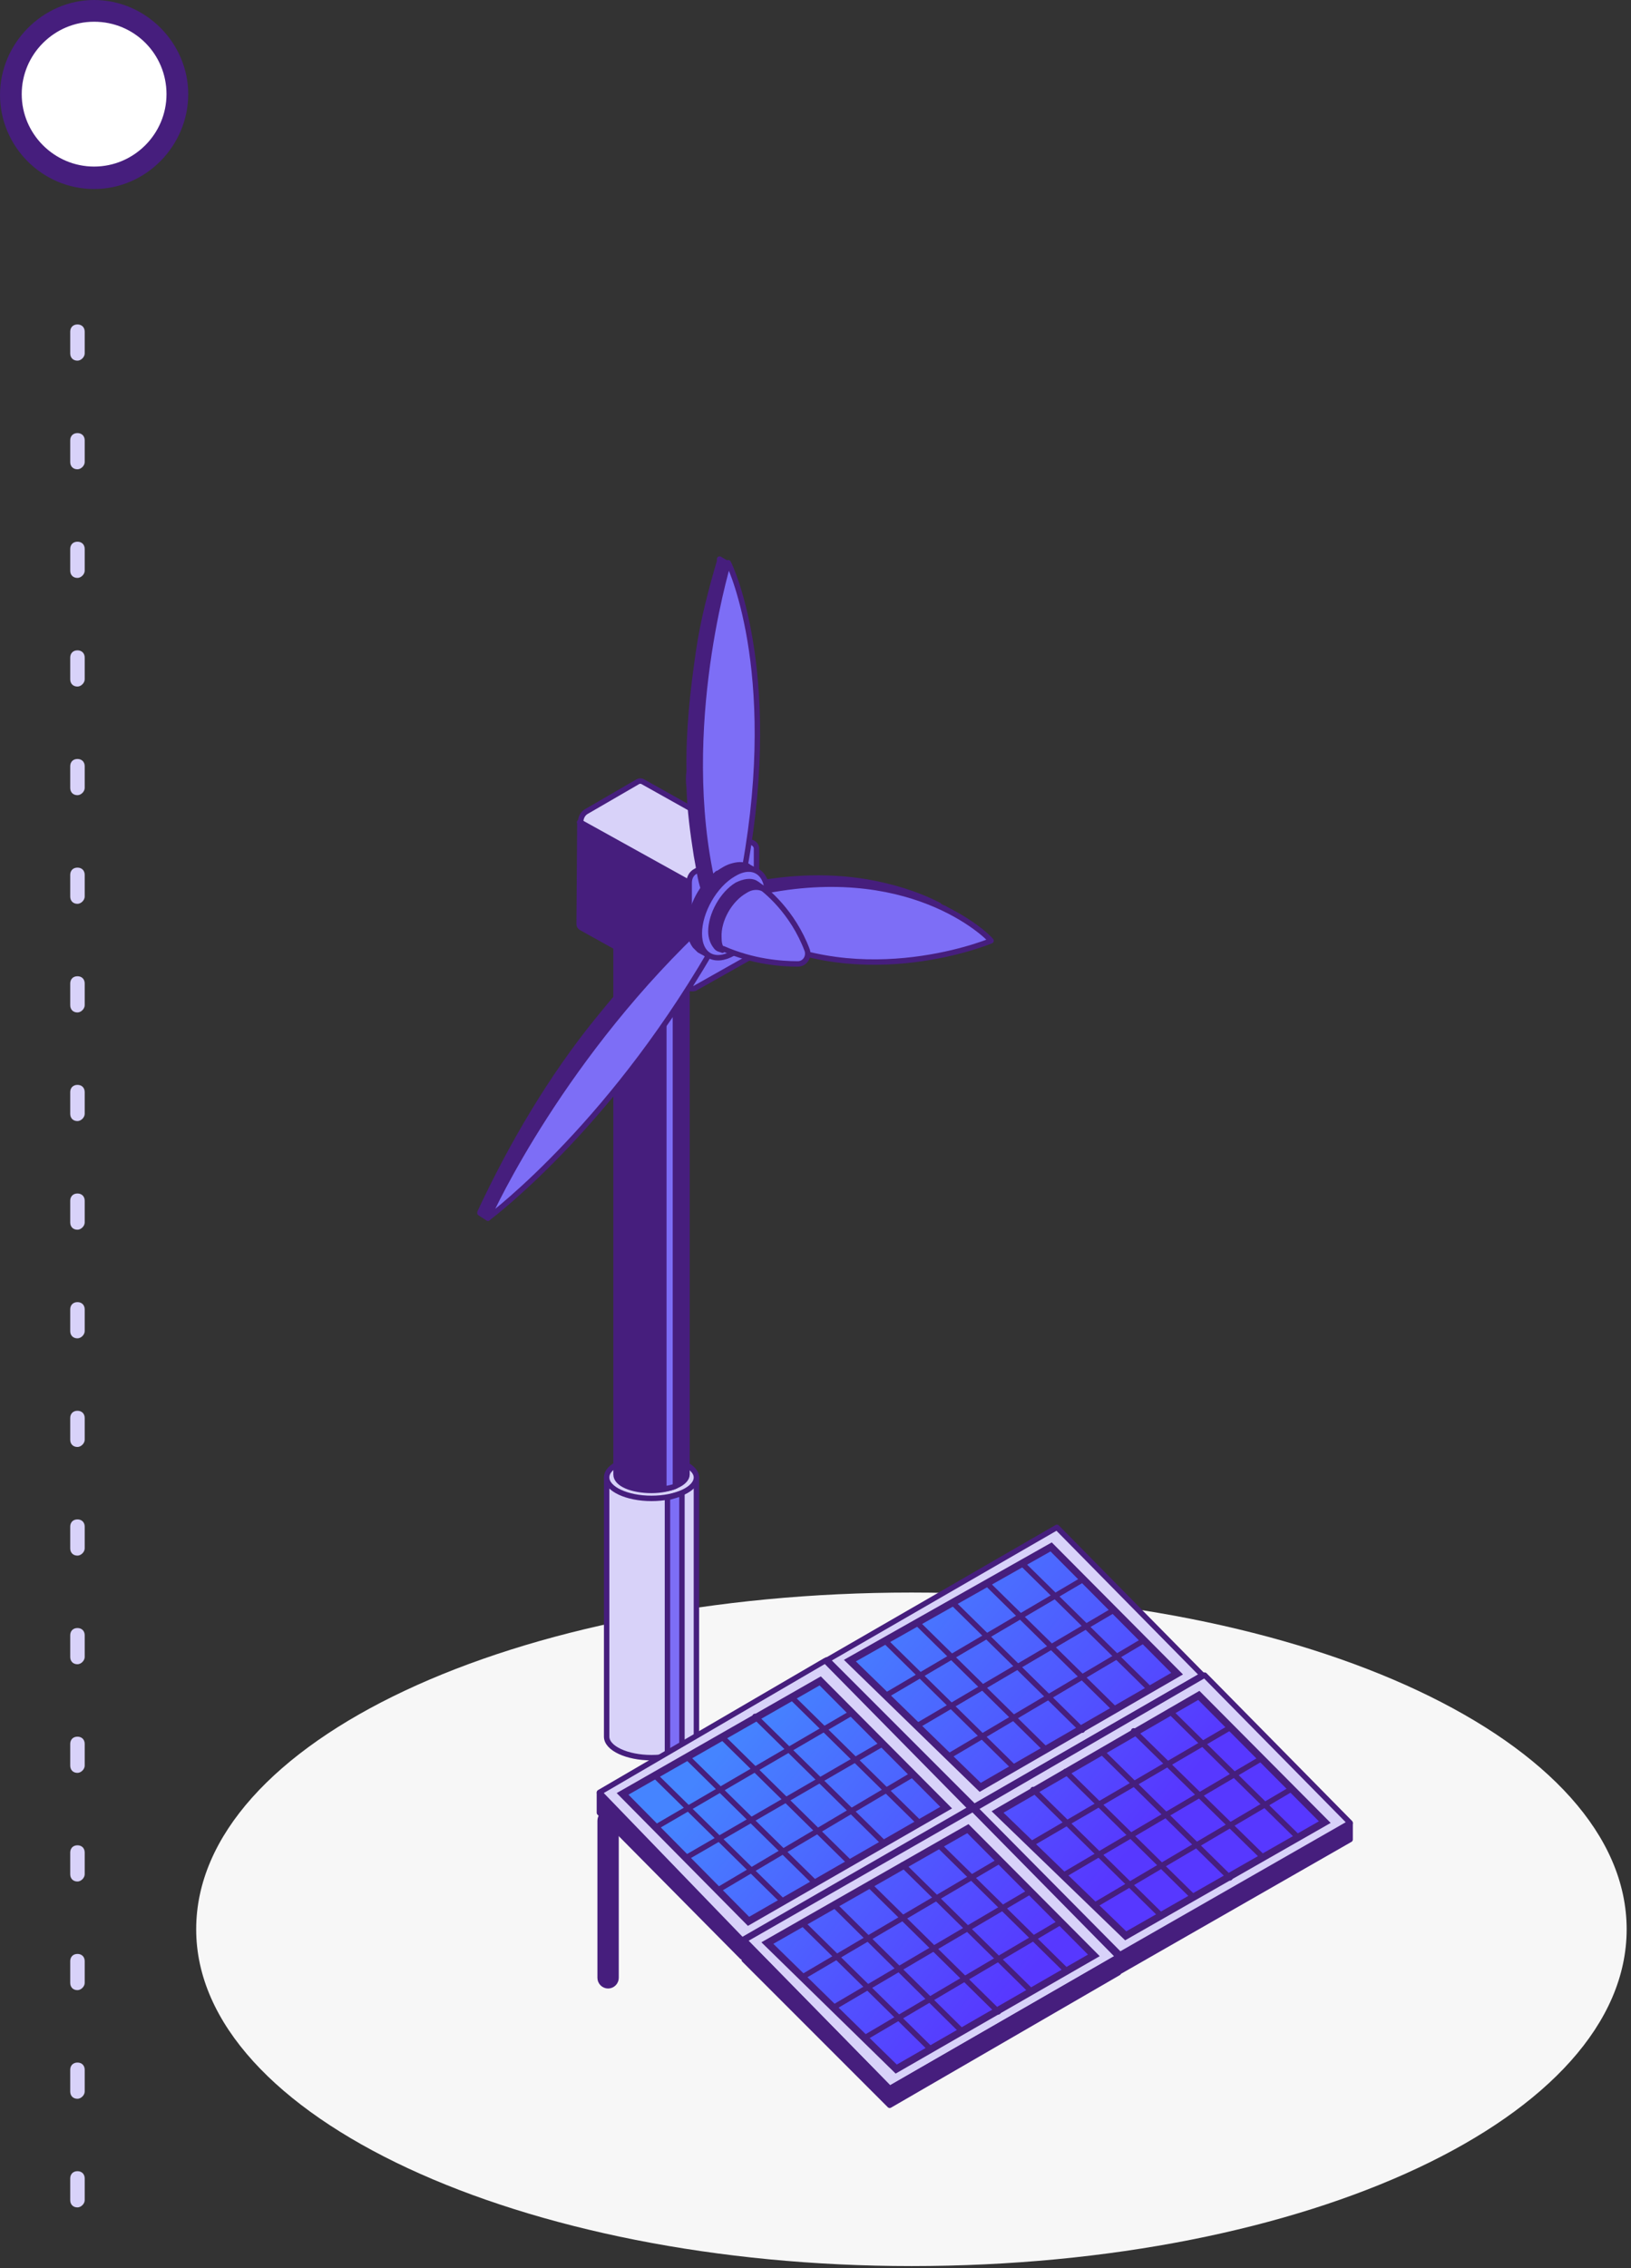 <?xml version="1.0" encoding="utf-8"?>
<!-- Generator: Adobe Illustrator 26.5.0, SVG Export Plug-In . SVG Version: 6.00 Build 0)  -->
<svg version="1.1" id="Livello_1" xmlns="http://www.w3.org/2000/svg" xmlns:xlink="http://www.w3.org/1999/xlink" x="0px" y="0px"
	 viewBox="0 0 225.3 313.2" style="enable-background:new 0 0 225.3 313.2;" xml:space="preserve">
<rect x="0" y="0" width="225.3" height="313.2" fill="#333333" stroke="none"/>
<style type="text/css">
	.st0{fill:#FFFFFF;}
	.st1{fill:#461E7D;}
	.st2{fill:#D8D2F9;}
	.st3{fill:#F7F7F7;}
	.st4{clip-path:url(#SVGID_00000066476838591020231960000016960406775800431033_);}
	.st5{fill:#D8D2F9;stroke:#461E7D;stroke-width:0.75;stroke-linecap:round;stroke-linejoin:round;}
	.st6{fill:#7D6EF6;stroke:#461E7D;stroke-width:0.75;stroke-linecap:round;stroke-linejoin:round;}
	.st7{fill:#461E7D;stroke:#461E7D;stroke-width:0.75;stroke-linecap:round;stroke-linejoin:round;}
	.st8{fill:#ECF5FF;}
	.st9{fill:#6F7312;}
	.st10{fill:#AFC1D3;}
	.st11{fill:url(#SVGID_00000036967235422032806680000014728613691046070970_);stroke:#461E7D;stroke-miterlimit:10;}
	.st12{fill:none;stroke:#461E7D;stroke-width:0.75;stroke-linecap:round;stroke-linejoin:round;}
	.st13{fill:url(#SVGID_00000020396630967986445280000011274229454475470739_);stroke:#461E7D;stroke-miterlimit:10;}
	.st14{fill:url(#SVGID_00000165946691400413838990000011713651249095307153_);stroke:#461E7D;stroke-miterlimit:10;}
	.st15{fill:url(#SVGID_00000047757555274694850530000010377993566676877758_);stroke:#461E7D;stroke-miterlimit:10;}
</style>
<g>
	<circle class="st0" cx="13" cy="13" r="11.5"/>
	<path class="st1" d="M13,26.1c-7.2,0-13-5.9-13-13S5.9,0,13,0s13,5.9,13,13S20.2,26.1,13,26.1z M13,3C7.5,3,3,7.5,3,13
		s4.5,10,10,10s10-4.5,10-10S18.6,3,13,3z"/>
</g>
<g>
	<path class="st2" d="M10.7,304.8c-0.6,0-1-0.4-1-1v-3c0-0.6,0.4-1,1-1s1,0.4,1,1v3C11.7,304.3,11.2,304.8,10.7,304.8z M10.7,289.8
		c-0.6,0-1-0.4-1-1v-3c0-0.6,0.4-1,1-1s1,0.4,1,1v3C11.7,289.3,11.2,289.8,10.7,289.8z M10.7,274.8c-0.6,0-1-0.4-1-1v-3
		c0-0.6,0.4-1,1-1s1,0.4,1,1v3C11.7,274.3,11.2,274.8,10.7,274.8z M10.7,259.8c-0.6,0-1-0.4-1-1v-3c0-0.6,0.4-1,1-1s1,0.4,1,1v3
		C11.7,259.3,11.2,259.8,10.7,259.8z M10.7,244.8c-0.6,0-1-0.4-1-1v-3c0-0.6,0.4-1,1-1s1,0.4,1,1v3
		C11.7,244.3,11.2,244.8,10.7,244.8z M10.7,229.8c-0.6,0-1-0.4-1-1v-3c0-0.6,0.4-1,1-1s1,0.4,1,1v3
		C11.7,229.3,11.2,229.8,10.7,229.8z M10.7,214.8c-0.6,0-1-0.4-1-1v-3c0-0.6,0.4-1,1-1s1,0.4,1,1v3
		C11.7,214.3,11.2,214.8,10.7,214.8z M10.7,199.8c-0.6,0-1-0.4-1-1v-3c0-0.6,0.4-1,1-1s1,0.4,1,1v3
		C11.7,199.3,11.2,199.8,10.7,199.8z M10.7,184.8c-0.6,0-1-0.4-1-1v-3c0-0.6,0.4-1,1-1s1,0.4,1,1v3
		C11.7,184.3,11.2,184.8,10.7,184.8z M10.7,169.8c-0.6,0-1-0.4-1-1v-3c0-0.6,0.4-1,1-1s1,0.4,1,1v3
		C11.7,169.3,11.2,169.8,10.7,169.8z M10.7,154.8c-0.6,0-1-0.4-1-1v-3c0-0.6,0.4-1,1-1s1,0.4,1,1v3
		C11.7,154.3,11.2,154.8,10.7,154.8z M10.7,139.8c-0.6,0-1-0.4-1-1v-3c0-0.6,0.4-1,1-1s1,0.4,1,1v3
		C11.7,139.3,11.2,139.8,10.7,139.8z M10.7,124.8c-0.6,0-1-0.4-1-1v-3c0-0.6,0.4-1,1-1s1,0.4,1,1v3
		C11.7,124.3,11.2,124.8,10.7,124.8z M10.7,109.8c-0.6,0-1-0.4-1-1v-3c0-0.6,0.4-1,1-1s1,0.4,1,1v3
		C11.7,109.3,11.2,109.8,10.7,109.8z M10.7,94.8c-0.6,0-1-0.4-1-1v-3c0-0.6,0.4-1,1-1s1,0.4,1,1v3C11.7,94.3,11.2,94.8,10.7,94.8z
		 M10.7,79.8c-0.6,0-1-0.4-1-1v-3c0-0.6,0.4-1,1-1s1,0.4,1,1v3C11.7,79.3,11.2,79.8,10.7,79.8z M10.7,64.8c-0.6,0-1-0.4-1-1v-3
		c0-0.6,0.4-1,1-1s1,0.4,1,1v3C11.7,64.3,11.2,64.8,10.7,64.8z M10.7,49.8c-0.6,0-1-0.4-1-1v-3c0-0.6,0.4-1,1-1s1,0.4,1,1v3
		C11.7,49.3,11.2,49.8,10.7,49.8z"/>
</g>
<path class="st3" d="M125.9,312.9c54.8,0,98.8-20.6,98.8-46.5c0-25.9-44-46.5-98.8-46.5c-54.8,0-98.8,20.6-98.8,46.5
	C27.1,292.4,72.2,312.9,125.9,312.9z"/>
<g>
	<defs>
		<rect id="SVGID_1_" x="62.7" y="76.8" width="126.3" height="214.2"/>
	</defs>
	<clipPath id="SVGID_00000039824547563925005780000017770240145161892242_">
		<use xlink:href="#SVGID_1_"  style="overflow:visible;"/>
	</clipPath>
	<g style="clip-path:url(#SVGID_00000039824547563925005780000017770240145161892242_);">
		<path class="st5" d="M83.8,204v35.8c0,1.6,2.8,2.9,6.2,2.9c3.4,0,6.2-1.3,6.2-2.9V204H83.8z"/>
		<path class="st5" d="M96.2,204c0,1.6-2.8,2.9-6.2,2.9c-3.4,0-6.2-1.3-6.2-2.9s2.8-2.8,6.2-2.8C93.4,201.2,96.2,202.5,96.2,204z"/>
		<path class="st6" d="M94.2,206.2V242c-0.6,0.3-1.3,0.4-2,0.6v-35.8C92.9,206.6,93.6,206.4,94.2,206.2z"/>
		<path class="st7" d="M85.1,127.6v76c0,1.3,2.2,2.2,4.9,2.2c2.6,0,4.9-1,4.9-2.2v-76H85.1z"/>
		<path class="st8" d="M94,127.6c0,1.2-2.2,2.2-4.9,2.2s-4.9-1-4.9-2.2c0-1.2,2.2-2.2,4.9-2.2C91.9,125.4,94,126.4,94,127.6z"/>
		<path class="st6" d="M93.3,129.2v76c-0.4,0.2-1,0.3-1.6,0.4v-76C92.3,129.5,92.8,129.4,93.3,129.2z"/>
		<path class="st5" d="M103.9,116.4L88.9,108c-0.3-0.2-0.6-0.2-0.9,0l-6.9,4c-0.6,0.3-0.9,0.9-0.9,1.6v14c0,0.3,0.2,0.4,0.3,0.5
			l15.1,8.4l0.2-0.3l-0.3-0.2l7.6-4.4c0.4-0.2,0.6-0.6,0.6-1.1v-13.8L103.9,116.4z"/>
		<path class="st7" d="M80.1,113.5l15.5,8.6v13.7l-0.3,0.2l0.3,0.2l-0.2,0.3l-15.1-8.4c-0.2-0.1-0.3-0.3-0.3-0.5L80.1,113.5
			C80,113.6,80.1,113.5,80.1,113.5z"/>
		<path class="st6" d="M103,116.3l-6.9,4c-0.6,0.3-0.9,0.9-0.9,1.6v14c0,0.4,0.5,0.8,0.9,0.5l7.8-4.4c0.4-0.2,0.6-0.6,0.6-1.1v-13.8
			C104.4,116.4,103.6,116.1,103,116.3z"/>
		<path class="st7" d="M96.2,128.5c-7.2,6.9-13.6,14.6-19.1,22.9c-3.5,5.3-6.9,10.8-9.5,16.5c0,0,0,0.1-0.1,0.1c0,0,0,0.1-0.1,0.1
			v0.1l-1.1-0.7v-0.1c4.4-9.4,9.8-18.6,16.3-26.6c4.2-5.2,8.8-10.3,13.7-14.8l1.6,0.9C97.4,127.4,96.8,128,96.2,128.5z"/>
		<path class="st6" d="M97.9,126.9c-20,18.5-30,40.1-30.5,41.3c0.9-0.7,17.7-13.4,32.1-39.1l-0.8-1.1L97.9,126.9L97.9,126.9z"/>
		<path class="st9" d="M104.4,127.7l-2.1-1.2c0.3,0.2,0.6,0.3,0.9,0.5l2.1,1.2C105,128,104.8,127.8,104.4,127.7z"/>
		<path class="st10" d="M103.4,123.6l1.1-2.7l2.1,1.2l-1.1,2.7l-1.1,2.7l-2.1-1.2L103.4,123.6z"/>
		<path class="st7" d="M131.4,126C131.4,126,131.4,125.9,131.4,126c-0.3-0.1-0.4-0.2-0.6-0.3c-3.5-1.7-7.4-2.7-11.3-3.2
			c-3.9-0.5-7.9-0.3-11.8,0.4c-1.2,0.2-2.6,0.3-3.8,0.6l-1.7-1c5.8-1.3,11.7-1.7,17.6-0.7c3.4,0.6,6.8,1.6,9.9,3.2
			c0,0,0,0.1,0.1,0.1c0.1,0.1,0.3,0.2,0.5,0.3h0.1c0.2,0.1,0.3,0.2,0.5,0.3l1.7,1c-0.1-0.1-0.3-0.2-0.5-0.3H132
			C131.8,126.2,131.6,126.1,131.4,126z"/>
		<path class="st7" d="M95.2,106.5c-0.1-5.6,0.5-11,1.3-16.5c0.6-4.2,1.7-8.4,2.9-12.5v-0.1v-0.1v-0.1l1.2,0.7v0.1v0.3v0.1
			c-2.9,12.2-4.5,24.3-3.2,36.5c0.1,1.6,0.4,3.4,0.7,5c0.1,0.8,0.5,1.5,0.7,2.3c0.1,0.3,0.3,1.8,0.3,2.2c-0.8-0.5-1.5-0.7-1.9-1.6
			c-0.5-1.4-0.7-3.2-1-4.7c-0.5-3.2-0.9-6.2-1-9.4C95.1,108,95.1,107.2,95.2,106.5L95.2,106.5z"/>
		<path class="st6" d="M100.6,77.7c-0.3,1.2-7.4,24.9-1.6,46.6l1.7-1l1.7-1C108.1,94.1,101.1,78.6,100.6,77.7z"/>
		<path class="st6" d="M103.9,123.4l-0.9,2.2l-0.9,2.2c15.6,9.7,33.9,2.5,34.8,2.1C136.5,129.3,125.5,118.4,103.9,123.4L103.9,123.4
			z"/>
		<path class="st7" d="M97.6,131.8c-0.8-0.8-1.2-2.2-1.1-3.3c0-0.3,0.1-0.5,0.1-0.7c0.6-2.4,1.7-4.9,3.6-6.4
			c0.1-0.1,0.2-0.1,0.3-0.3c0.5-0.3,1.1-0.7,1.7-0.9c0.7-0.2,1.4-0.3,2.1,0h0.1c0.1,0,0.1,0.1,0.1,0.1l-1.1-0.6
			c-0.1,0-0.1-0.1-0.1-0.1h-0.1c-0.7-0.3-1.4-0.2-2.1,0c-0.7,0.2-1.3,0.6-1.9,1h-0.1l-0.1,0.1c-2.1,1.7-3.5,4.3-3.7,7
			c-0.1,1,0.1,2.1,0.7,2.9l0.5,0.5c0.1,0,0.1,0.1,0.1,0.1l1.1,0.6C97.8,131.8,97.8,131.8,97.6,131.8
			C97.6,131.8,97.6,131.8,97.6,131.8L97.6,131.8z"/>
		<path class="st6" d="M101.3,120.7c-2.6,1.5-4.7,5.2-4.7,8.2s2.1,4.2,4.7,2.7c2.6-1.5,4.7-5.2,4.7-8.2
			C106,120.4,103.9,119.1,101.3,120.7z"/>
		<path class="st6" d="M98.9,130.7c-0.4-0.5-0.7-1.2-0.7-2.1c0-2.3,1.6-5.2,3.6-6.4c1-0.5,1.9-0.6,2.5-0.3c0.1,0.1,0.2,0.1,0.3,0.2
			c1.2,0.8,4.9,3.8,6.9,9.1c0.3,0.9-0.3,1.9-1.3,1.9c-2.3,0-6.2-0.3-10.3-2.1C99.5,131.2,99.1,131,98.9,130.7L98.9,130.7z"/>
		<path class="st7" d="M101.9,122.3c1-0.5,1.9-0.6,2.5-0.3c0.1,0.1,0.2,0.1,0.3,0.2c0.1,0.1,0.4,0.3,0.8,0.5h-0.1
			c-0.7-0.3-1.6-0.3-2.5,0.3c-2.1,1.2-3.7,4-3.6,6.4c0,0.8,0.1,1.3,0.5,1.8c-0.3-0.1-0.5-0.3-0.8-0.5c-0.4-0.5-0.7-1.2-0.7-2.1
			C98.2,126.3,99.8,123.5,101.9,122.3z"/>
		<path class="st7" d="M84,250.3L84,250.3c-0.6,0-1.1,0.5-1.1,1.1v21.7c0,0.6,0.5,1.1,1.1,1.1h0c0.6,0,1.1-0.5,1.1-1.1v-21.7
			C85.1,250.8,84.6,250.3,84,250.3z"/>
		<path class="st5" d="M166.1,231.3L146,210.9l-31.7,18.3l20.3,20.3L166.1,231.3z"/>
		
			<linearGradient id="SVGID_00000161600315558635354500000010258568391928944049_" gradientUnits="userSpaceOnUse" x1="120.056" y1="100.217" x2="162.147" y2="65.952" gradientTransform="matrix(1 0 0 -1 0 314)">
			<stop  offset="3.000000e-02" style="stop-color:#4584FF"/>
			<stop  offset="1" style="stop-color:#5738FF"/>
		</linearGradient>
		<path style="fill:url(#SVGID_00000161600315558635354500000010258568391928944049_);stroke:#461E7D;stroke-miterlimit:10;" d="
			M162.6,231.1l-17.4-17.5l-27.8,15.7l18,17.5L162.6,231.1z"/>
		<path class="st7" d="M166.1,233.5v-2.2l-31.6,18.2l-20.3-20.3v2.7l20.3,19.8L166.1,233.5z"/>
		<path class="st12" d="M158.9,233.3l-17.7-17.4"/>
		<path class="st12" d="M154,236l-17.7-17.4"/>
		<path class="st12" d="M149.5,238.9l-17.7-17.4"/>
		<path class="st12" d="M144.5,241.6l-17.7-17.4"/>
		<path class="st12" d="M140,244l-17.7-17.4"/>
		<path class="st12" d="M149.6,218.1l-27.2,16"/>
		<path class="st12" d="M153.9,222.3l-27.2,16"/>
		<path class="st12" d="M157.7,226.7l-26.5,15.7"/>
		<path class="st5" d="M186.5,251.7l-20.1-20.4l-31.7,18.4l20,20.2L186.5,251.7z"/>
		
			<linearGradient id="SVGID_00000129199755243027432750000017744261545810844316_" gradientUnits="userSpaceOnUse" x1="118.13" y1="97.842" x2="160.221" y2="63.585" gradientTransform="matrix(1 0 0 -1 0 314)">
			<stop  offset="3.000000e-02" style="stop-color:#4584FF"/>
			<stop  offset="1" style="stop-color:#5738FF"/>
		</linearGradient>
		<path style="fill:url(#SVGID_00000129199755243027432750000017744261545810844316_);stroke:#461E7D;stroke-miterlimit:10;" d="
			M183,251.6l-17.4-17.5l-27.8,16.1l17.7,17.1L183,251.6z"/>
		<path class="st7" d="M186.5,254v-2.2l-31.8,18.2l-20-20.2v2.7l20,19.7L186.5,254z"/>
		<path class="st12" d="M179.3,253.7l-17.7-17.4"/>
		<path class="st12" d="M174.4,256.4L156.6,239"/>
		<path class="st12" d="M169.9,259.3l-17.7-17.4"/>
		<path class="st12" d="M164.9,262l-17.7-17.4"/>
		<path class="st12" d="M160.4,264.5l-17.7-17.4"/>
		<path class="st12" d="M170,238.5l-27.2,15.9"/>
		<path class="st12" d="M174.3,242.8l-27,15.9"/>
		<path class="st12" d="M178.1,247.2l-26.6,15.7"/>
		<path class="st5" d="M134.1,249.7L114,229.3l-31.2,18.2l19.7,20.4L134.1,249.7z"/>
		
			<linearGradient id="SVGID_00000128478692366082774740000013020397610555452828_" gradientUnits="userSpaceOnUse" x1="98.293" y1="73.477" x2="140.375" y2="39.212" gradientTransform="matrix(1 0 0 -1 0 314)">
			<stop  offset="3.000000e-02" style="stop-color:#4584FF"/>
			<stop  offset="1" style="stop-color:#5738FF"/>
		</linearGradient>
		<path style="fill:url(#SVGID_00000128478692366082774740000013020397610555452828_);stroke:#461E7D;stroke-miterlimit:10;" d="
			M130.7,249.6l-17.4-17.5L86,247.7l17.4,17.6L130.7,249.6z"/>
		<path class="st7" d="M134.1,252v-2.2l-31.6,18.2l-19.7-20.4v2.7l19.7,19.9L134.1,252z"/>
		<path class="st12" d="M127,251.7l-17.7-17.4"/>
		<path class="st12" d="M122,254.4L104.3,237"/>
		<path class="st12" d="M117.5,257.3l-17.7-17.4"/>
		<path class="st12" d="M112.6,260l-17.7-17.4"/>
		<path class="st12" d="M108.1,262.5l-17.7-17.4"/>
		<path class="st12" d="M117.7,236.5l-27.1,15.8"/>
		<path class="st12" d="M121.9,240.8l-27.1,15.7"/>
		<path class="st12" d="M125.8,245.2l-26.5,15.7"/>
		<path class="st5" d="M154.5,270.2l-20.1-20.4l-31.6,18.1l20.1,20.5L154.5,270.2z"/>
		
			<linearGradient id="SVGID_00000114049773502130836980000017670528835408806077_" gradientUnits="userSpaceOnUse" x1="96.403" y1="71.157" x2="138.494" y2="36.899" gradientTransform="matrix(1 0 0 -1 0 314)">
			<stop  offset="3.000000e-02" style="stop-color:#4584FF"/>
			<stop  offset="1" style="stop-color:#5738FF"/>
		</linearGradient>
		<path style="fill:url(#SVGID_00000114049773502130836980000017670528835408806077_);stroke:#461E7D;stroke-miterlimit:10;" d="
			M151.1,270l-17.4-17.5l-27.7,15.8l17.8,17.4L151.1,270z"/>
		<path class="st7" d="M154.5,272.4v-2.2l-31.6,18.2l-20.1-20.5v2.7l20.1,20.1L154.5,272.4z"/>
		<path class="st12" d="M147.4,272.2l-17.7-17.4"/>
		<path class="st12" d="M142.4,274.9l-17.7-17.4"/>
		<path class="st12" d="M137.9,277.8l-17.7-17.4"/>
		<path class="st12" d="M132.9,280.5L115.2,263"/>
		<path class="st12" d="M128.5,282.9l-17.7-17.4"/>
		<path class="st12" d="M138,257l-27,15.9"/>
		<path class="st12" d="M142.3,261.2l-27,15.9"/>
		<path class="st12" d="M146.2,265.6l-26.6,15.7"/>
	</g>
</g>
</svg>
